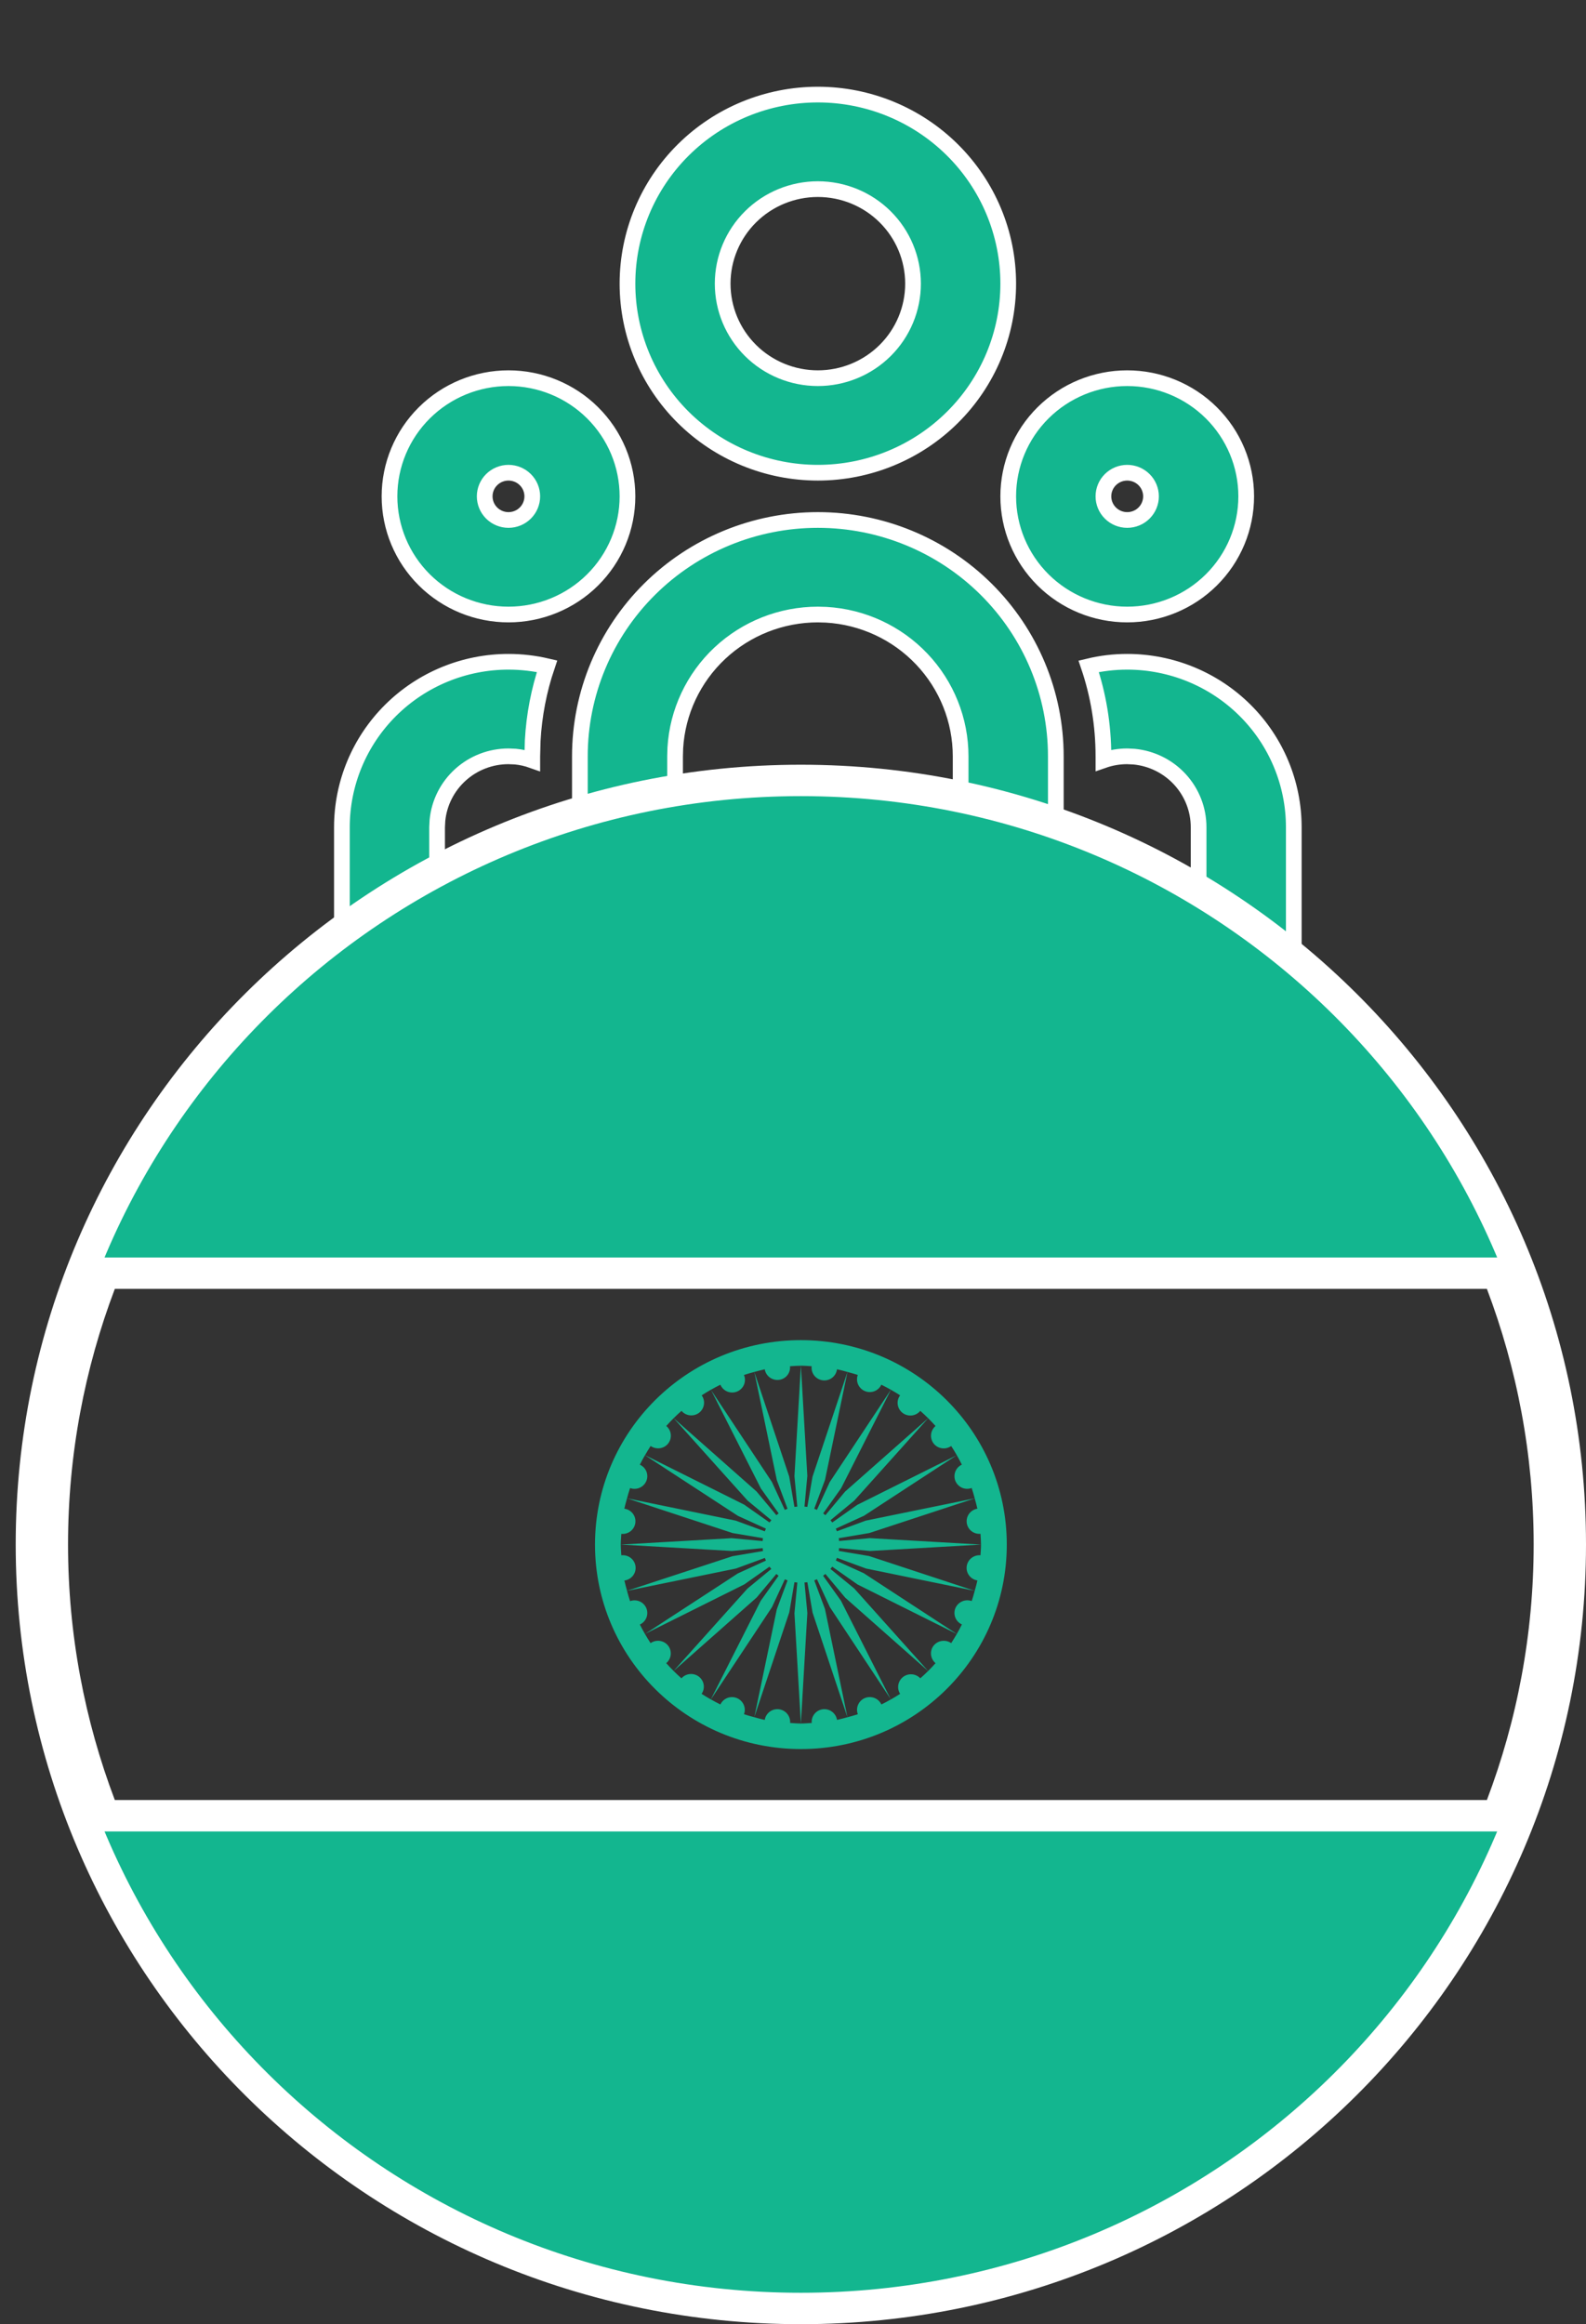 <svg width="101" height="148" viewBox="0 0 101 148" fill="none" xmlns="http://www.w3.org/2000/svg">
<rect x="0" y="0" width="101" height="148" fill="#333333" stroke="none"/>
<path d="M52.083 33.111C56.102 33.111 59.956 34.697 62.798 37.519C65.64 40.341 67.237 44.169 67.237 48.16V66.219H61.175V48.16C61.175 45.857 60.289 43.641 58.698 41.965C57.107 40.289 54.931 39.281 52.616 39.146L52.083 39.131C49.763 39.131 47.532 40.011 45.844 41.59C44.157 43.17 43.141 45.331 43.005 47.63L42.99 48.16V66.219H36.928V48.16C36.928 44.169 38.525 40.341 41.367 37.519C44.209 34.697 48.063 33.111 52.083 33.111ZM32.382 42.14C33.227 42.14 34.049 42.24 34.837 42.423C34.318 43.955 34.011 45.55 33.924 47.164L33.897 48.16V48.419C33.549 48.295 33.186 48.214 32.818 48.178L32.382 48.16C31.251 48.16 30.162 48.578 29.325 49.333C28.489 50.087 27.965 51.124 27.857 52.241L27.835 52.675V66.219H21.773V52.675C21.773 49.881 22.891 47.201 24.881 45.226C26.87 43.25 29.568 42.14 32.382 42.14ZM71.783 42.14C74.597 42.14 77.295 43.25 79.284 45.226C81.274 47.201 82.391 49.881 82.391 52.675V66.219H76.33V52.675C76.33 51.552 75.909 50.47 75.149 49.639C74.389 48.809 73.345 48.289 72.22 48.181L71.783 48.16C71.253 48.16 70.744 48.25 70.268 48.416V48.16C70.268 46.156 69.941 44.229 69.331 42.429C70.116 42.24 70.938 42.14 71.783 42.14ZM32.382 24.082C34.391 24.082 36.319 24.875 37.739 26.286C39.16 27.697 39.959 29.611 39.959 31.606C39.959 33.602 39.16 35.516 37.739 36.927C36.319 38.338 34.391 39.131 32.382 39.131C30.372 39.131 28.445 38.338 27.024 36.927C25.603 35.516 24.804 33.602 24.804 31.606C24.804 29.611 25.603 27.697 27.024 26.286C28.445 24.875 30.372 24.082 32.382 24.082ZM71.783 24.082C73.793 24.082 75.72 24.875 77.141 26.286C78.562 27.697 79.361 29.611 79.361 31.606C79.361 33.602 78.562 35.516 77.141 36.927C75.72 38.338 73.793 39.131 71.783 39.131C69.774 39.131 67.846 38.338 66.425 36.927C65.004 35.516 64.206 33.602 64.206 31.606C64.206 29.611 65.004 27.697 66.425 26.286C67.846 24.875 69.774 24.082 71.783 24.082ZM32.382 30.101C31.98 30.101 31.594 30.26 31.31 30.542C31.026 30.824 30.866 31.207 30.866 31.606C30.866 32.005 31.026 32.388 31.31 32.67C31.594 32.953 31.98 33.111 32.382 33.111C32.783 33.111 33.169 32.953 33.453 32.67C33.737 32.388 33.897 32.005 33.897 31.606C33.897 31.207 33.737 30.824 33.453 30.542C33.169 30.26 32.783 30.101 32.382 30.101ZM71.783 30.101C71.381 30.101 70.996 30.26 70.712 30.542C70.428 30.824 70.268 31.207 70.268 31.606C70.268 32.005 70.428 32.388 70.712 32.67C70.996 32.953 71.381 33.111 71.783 33.111C72.185 33.111 72.571 32.953 72.855 32.67C73.139 32.388 73.299 32.005 73.299 31.606C73.299 31.207 73.139 30.824 72.855 30.542C72.571 30.26 72.185 30.101 71.783 30.101ZM52.083 6.023C55.298 6.023 58.382 7.292 60.655 9.55C62.929 11.807 64.206 14.87 64.206 18.062C64.206 21.255 62.929 24.318 60.655 26.575C58.382 28.833 55.298 30.101 52.083 30.101C48.867 30.101 45.783 28.833 43.51 26.575C41.236 24.318 39.959 21.255 39.959 18.062C39.959 14.87 41.236 11.807 43.51 9.55C45.783 7.292 48.867 6.023 52.083 6.023ZM52.083 12.043C50.475 12.043 48.933 12.677 47.796 13.806C46.659 14.935 46.021 16.466 46.021 18.062C46.021 19.659 46.659 21.19 47.796 22.319C48.933 23.448 50.475 24.082 52.083 24.082C53.69 24.082 55.232 23.448 56.369 22.319C57.506 21.19 58.144 19.659 58.144 18.062C58.144 16.466 57.506 14.935 56.369 13.806C55.232 12.677 53.69 12.043 52.083 12.043Z" fill="#13B68F" stroke="white"/>
<path d="M51.002 111.375C58.246 111.375 64.114 105.547 64.114 98.354C64.114 91.162 58.246 85.336 51.002 85.336C43.759 85.336 37.891 91.162 37.891 98.354C37.891 105.547 43.759 111.375 51.002 111.375ZM41.161 94.305C41.24 94.112 41.242 93.897 41.165 93.703C41.088 93.51 40.938 93.353 40.747 93.267C40.851 93.062 40.957 92.86 41.072 92.663L46.996 96.527L48.774 97.338C48.748 97.394 48.725 97.452 48.704 97.51L46.854 96.83L39.931 95.409C39.991 95.188 40.051 94.97 40.124 94.755C40.322 94.827 40.54 94.821 40.733 94.737C40.927 94.653 41.08 94.498 41.161 94.305ZM45.877 88.174C45.96 88.372 46.119 88.529 46.318 88.61C46.517 88.692 46.741 88.691 46.94 88.609C47.139 88.526 47.297 88.369 47.379 88.171C47.461 87.973 47.46 87.751 47.377 87.554C47.594 87.481 47.816 87.421 48.037 87.362L49.471 94.252L50.151 96.074C50.092 96.097 50.036 96.117 49.977 96.143L49.154 94.364L45.271 88.497C45.469 88.383 45.671 88.275 45.877 88.174ZM55.077 88.58C55.271 88.661 55.489 88.664 55.684 88.588C55.88 88.512 56.038 88.363 56.124 88.173C56.331 88.275 56.534 88.383 56.734 88.495L52.839 94.376L52.024 96.142C51.969 96.115 51.911 96.095 51.852 96.074L52.539 94.235L53.969 87.363C54.191 87.421 54.409 87.481 54.626 87.552C54.554 87.748 54.561 87.964 54.645 88.155C54.729 88.347 54.884 88.499 55.077 88.58ZM60.842 94.305C60.923 94.498 61.076 94.653 61.269 94.737C61.463 94.82 61.682 94.825 61.879 94.751C61.952 94.968 62.014 95.19 62.072 95.41L55.134 96.829L53.296 97.507C53.272 97.449 53.254 97.394 53.227 97.338L55.021 96.519L60.929 92.661C61.042 92.858 61.151 93.058 61.252 93.262C61.063 93.351 60.916 93.509 60.839 93.703C60.763 93.896 60.764 94.112 60.842 94.305ZM60.842 102.401C60.676 102.805 60.861 103.262 61.256 103.44C61.153 103.645 61.045 103.847 60.931 104.046L55.009 100.178L53.229 99.369C53.256 99.313 53.276 99.256 53.297 99.197L55.151 99.879L62.072 101.3C62.015 101.519 61.951 101.736 61.881 101.951C61.682 101.88 61.464 101.887 61.271 101.971C61.078 102.055 60.925 102.209 60.842 102.401ZM55.407 98.762L62.474 98.354L55.391 97.944L53.434 98.126C53.429 98.067 53.427 98.005 53.416 97.947L55.364 97.618L62.072 95.412C62.131 95.63 62.196 95.847 62.242 96.069C62.034 96.103 61.846 96.216 61.72 96.384C61.593 96.552 61.538 96.763 61.564 96.971C61.591 97.177 61.697 97.365 61.86 97.494C62.023 97.624 62.231 97.686 62.439 97.668C62.454 97.896 62.474 98.123 62.474 98.354C62.474 98.585 62.454 98.808 62.439 99.035C62.23 99.018 62.024 99.082 61.861 99.212C61.698 99.342 61.591 99.529 61.562 99.735C61.534 99.944 61.59 100.155 61.717 100.324C61.844 100.492 62.033 100.605 62.242 100.637C62.197 100.863 62.132 101.082 62.072 101.3L55.347 99.084L53.416 98.76C53.427 98.7 53.429 98.641 53.434 98.579L55.407 98.762ZM56.129 108.536C56.041 108.347 55.883 108.199 55.688 108.122C55.492 108.046 55.275 108.047 55.081 108.126C54.886 108.206 54.73 108.359 54.646 108.551C54.561 108.743 54.555 108.96 54.629 109.157C54.412 109.228 54.189 109.289 53.967 109.349L52.536 102.457L51.854 100.63C51.912 100.609 51.969 100.589 52.026 100.562L52.851 102.341L56.734 108.213C56.536 108.328 56.334 108.435 56.129 108.536ZM46.927 108.129C46.733 108.049 46.515 108.046 46.319 108.122C46.124 108.198 45.965 108.347 45.877 108.536C45.672 108.435 45.469 108.327 45.271 108.213L49.166 102.33L49.981 100.566C50.037 100.592 50.094 100.612 50.154 100.633L49.469 102.474L48.036 109.347C47.815 109.291 47.596 109.227 47.379 109.157C47.452 108.961 47.445 108.744 47.361 108.553C47.277 108.361 47.121 108.21 46.927 108.129ZM41.161 102.404C41.08 102.211 40.927 102.056 40.733 101.972C40.54 101.889 40.322 101.883 40.124 101.956C40.053 101.739 39.988 101.521 39.931 101.3L46.869 99.879L48.706 99.204C48.727 99.26 48.749 99.318 48.776 99.374L46.986 100.192L41.072 104.046C40.958 103.85 40.85 103.65 40.749 103.447C40.939 103.359 41.088 103.201 41.165 103.007C41.241 102.813 41.24 102.597 41.161 102.404ZM39.761 96.07C39.806 95.845 39.871 95.627 39.931 95.409L46.656 97.621L48.586 97.947C48.576 98.005 48.572 98.068 48.566 98.129L46.597 97.947L39.532 98.354L46.616 98.762L48.569 98.581C48.576 98.642 48.579 98.704 48.589 98.765L46.646 99.094L39.932 101.297C39.874 101.079 39.809 100.863 39.762 100.642C39.977 100.616 40.172 100.507 40.305 100.338C40.438 100.17 40.498 99.956 40.472 99.743C40.446 99.53 40.337 99.337 40.167 99.204C39.997 99.072 39.782 99.012 39.567 99.038C39.554 98.81 39.532 98.586 39.532 98.354C39.532 98.123 39.554 97.899 39.567 97.671C39.78 97.694 39.992 97.632 40.16 97.5C40.327 97.368 40.435 97.176 40.46 96.966C40.486 96.755 40.427 96.543 40.296 96.375C40.165 96.208 39.972 96.098 39.761 96.07ZM42.426 105.905C42.586 105.771 42.688 105.581 42.712 105.374C42.735 105.168 42.677 104.96 42.551 104.794C42.421 104.628 42.233 104.519 42.024 104.488C41.815 104.458 41.602 104.509 41.431 104.63C41.305 104.439 41.185 104.244 41.072 104.044L47.407 100.885L49.001 99.761C49.036 99.811 49.081 99.857 49.119 99.905L47.599 101.158L42.889 106.409L48.187 101.724L49.441 100.225C49.487 100.263 49.532 100.306 49.582 100.34L48.444 101.936L45.267 108.213C45.068 108.101 44.871 107.983 44.679 107.859C44.796 107.689 44.844 107.481 44.812 107.278C44.78 107.074 44.67 106.891 44.507 106.764C44.343 106.638 44.136 106.579 43.93 106.599C43.723 106.619 43.532 106.716 43.396 106.871C43.054 106.568 42.73 106.245 42.426 105.905ZM50.316 109.713C50.333 109.506 50.269 109.3 50.138 109.138C50.008 108.976 49.819 108.87 49.612 108.841C49.401 108.814 49.188 108.869 49.018 108.995C48.848 109.122 48.734 109.309 48.701 109.518C48.474 109.473 48.254 109.408 48.034 109.347L50.264 102.667L50.592 100.751C50.652 100.761 50.714 100.764 50.776 100.769L50.592 102.729L51.001 109.744L51.414 102.712L51.231 100.769C51.292 100.763 51.354 100.761 51.414 100.749L51.746 102.684L53.967 109.349C53.746 109.407 53.527 109.471 53.304 109.518C53.27 109.31 53.156 109.123 52.986 108.997C52.816 108.87 52.603 108.814 52.392 108.841C52.185 108.869 51.997 108.975 51.866 109.138C51.736 109.3 51.674 109.506 51.692 109.713C51.462 109.726 51.236 109.748 51.002 109.748C50.771 109.748 50.544 109.726 50.316 109.713ZM58.607 106.87C58.468 106.722 58.279 106.632 58.076 106.616C57.873 106.6 57.672 106.66 57.511 106.783C57.35 106.907 57.242 107.086 57.207 107.285C57.172 107.484 57.213 107.689 57.322 107.859C57.129 107.984 56.932 108.103 56.732 108.217L53.552 101.926L52.417 100.34C52.467 100.306 52.514 100.263 52.561 100.223L53.826 101.736L59.112 106.411L54.396 101.146L52.882 99.904C52.921 99.857 52.966 99.811 52.999 99.761L54.611 100.895L60.929 104.048C60.816 104.245 60.698 104.439 60.574 104.629C60.401 104.509 60.189 104.459 59.98 104.49C59.772 104.52 59.583 104.628 59.452 104.793C59.325 104.958 59.267 105.166 59.291 105.373C59.314 105.581 59.417 105.771 59.577 105.905C59.276 106.246 58.952 106.567 58.607 106.87ZM59.577 90.804C59.418 90.939 59.316 91.129 59.293 91.336C59.27 91.543 59.328 91.75 59.454 91.916C59.583 92.082 59.772 92.192 59.981 92.222C60.19 92.252 60.403 92.2 60.574 92.077C60.701 92.267 60.817 92.464 60.932 92.663L54.597 95.822L53.002 96.946C52.967 96.898 52.924 96.852 52.886 96.804L54.409 95.547L59.116 90.299L53.816 94.981L52.562 96.484C52.516 96.446 52.471 96.403 52.421 96.368L53.562 94.77L56.736 88.497C56.934 88.61 57.129 88.725 57.321 88.85C57.194 89.019 57.14 89.231 57.169 89.44C57.198 89.649 57.309 89.838 57.476 89.968C57.644 90.097 57.856 90.156 58.067 90.132C58.278 90.108 58.471 90.003 58.606 89.839C58.949 90.141 59.271 90.462 59.577 90.804ZM51.689 86.998C51.663 87.21 51.723 87.424 51.855 87.592C51.988 87.76 52.183 87.87 52.397 87.895C52.61 87.921 52.825 87.862 52.995 87.73C53.165 87.598 53.275 87.405 53.301 87.193C53.529 87.238 53.747 87.302 53.969 87.362L51.741 94.038L51.412 95.956C51.352 95.945 51.291 95.943 51.231 95.936L51.412 93.98L51.002 86.963L50.592 93.997L50.774 95.936C50.712 95.943 50.651 95.945 50.591 95.956L50.259 94.025L48.037 87.362C48.259 87.304 48.477 87.239 48.701 87.193C48.735 87.4 48.849 87.587 49.02 87.712C49.19 87.837 49.402 87.892 49.612 87.865C49.819 87.84 50.008 87.735 50.138 87.573C50.268 87.411 50.33 87.205 50.309 86.999C50.541 86.984 50.767 86.965 51.002 86.965C51.234 86.963 51.461 86.984 51.689 86.998ZM43.399 89.839C43.534 89.999 43.726 90.1 43.934 90.123C44.143 90.146 44.352 90.088 44.519 89.962C44.686 89.834 44.796 89.646 44.827 89.439C44.858 89.231 44.806 89.02 44.684 88.85C44.876 88.725 45.072 88.606 45.272 88.494L48.456 94.783L49.586 96.365C49.536 96.401 49.491 96.445 49.442 96.483L48.179 94.973L42.894 90.298L47.614 95.559L49.122 96.802C49.084 96.85 49.039 96.896 49.004 96.946L47.396 95.814L41.077 92.661C41.192 92.464 41.307 92.267 41.434 92.077C41.794 92.325 42.286 92.259 42.554 91.913C42.681 91.748 42.739 91.54 42.716 91.333C42.693 91.126 42.59 90.936 42.429 90.802C42.732 90.462 43.056 90.14 43.399 89.839Z" fill="#13B68F"/>
<path d="M7.312 81.072H6.621L6.377 81.718C4.415 86.896 3.333 92.497 3.333 98.346C3.333 104.195 4.415 109.797 6.377 114.975L6.621 115.62H7.312H94.688H95.379L95.624 114.975C97.585 109.797 98.667 104.195 98.667 98.346C98.667 92.497 97.585 86.896 95.624 81.718L95.379 81.072H94.688H7.312ZM2 98.346C2 71.485 23.932 49.695 51 49.695C78.068 49.695 100 71.485 100 98.346C100 125.208 78.068 146.997 51 146.997C23.932 146.997 2 125.208 2 98.346Z" fill="#13B68F" stroke="white" stroke-width="2"/>
</svg>
